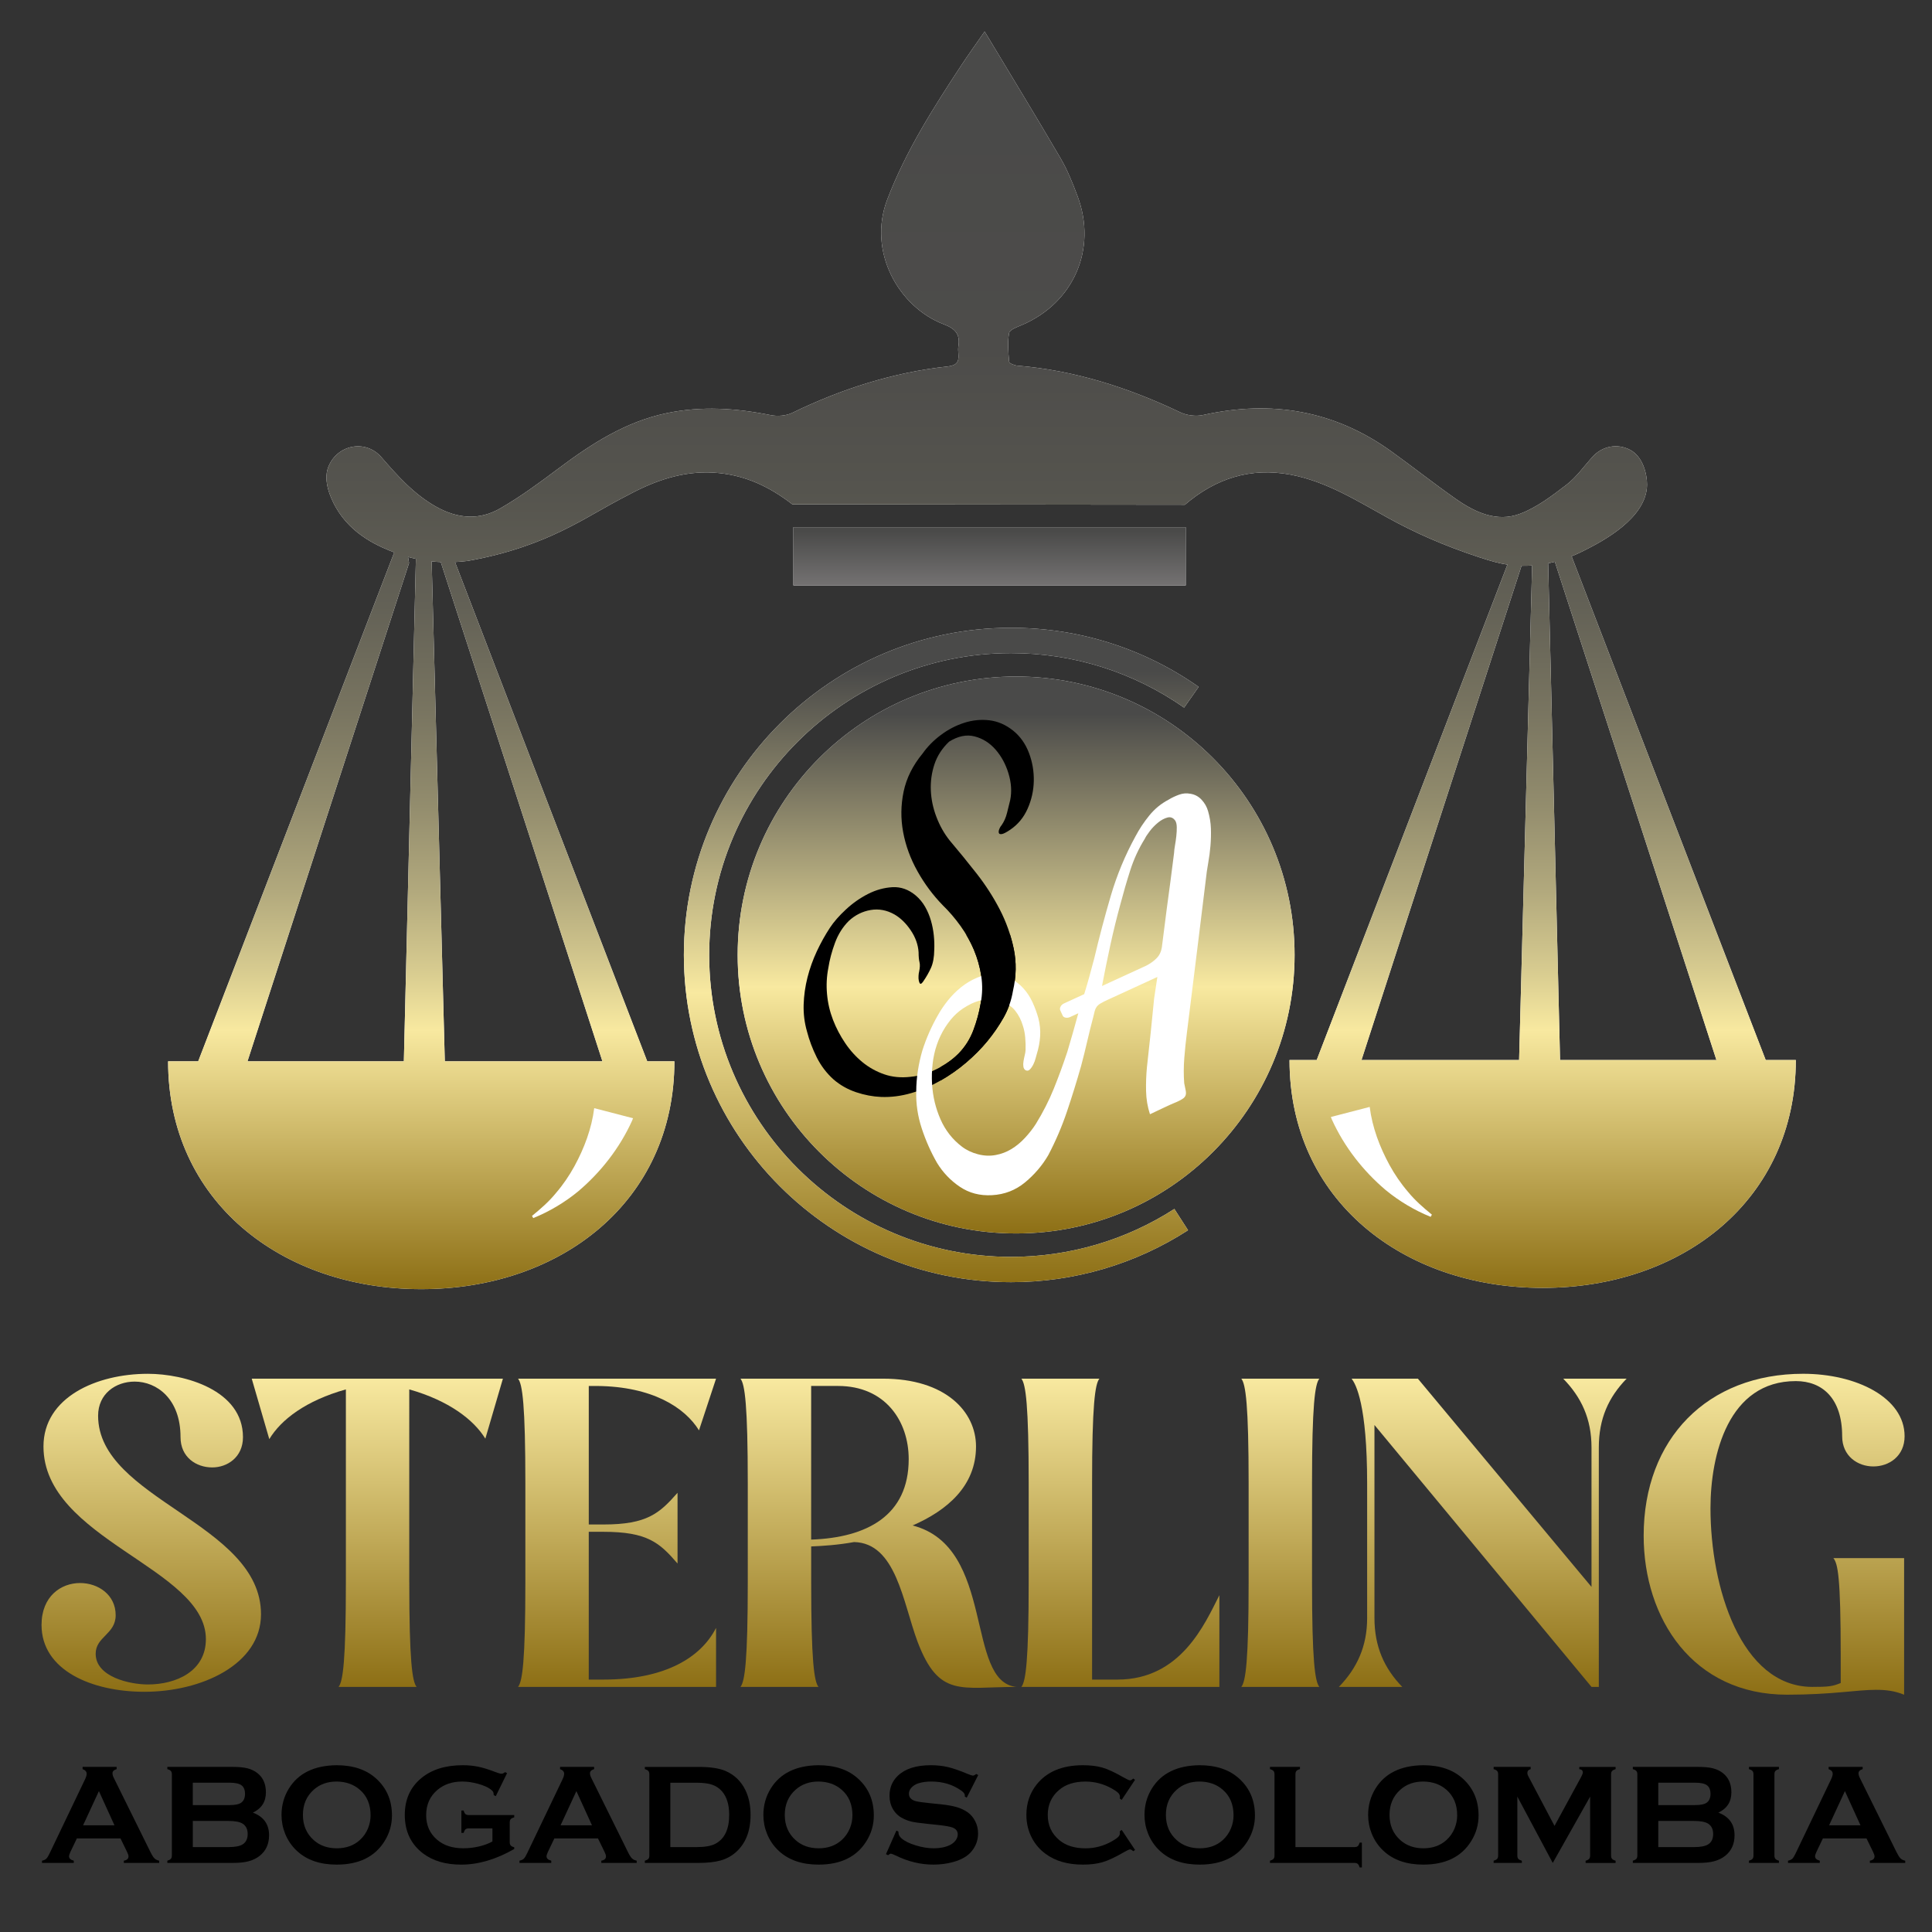<?xml version="1.0" encoding="utf-8"?>
<!-- Generator: Adobe Illustrator 26.4.1, SVG Export Plug-In . SVG Version: 6.00 Build 0)  -->
<svg version="1.1" id="Capa_1" xmlns="http://www.w3.org/2000/svg" xmlns:xlink="http://www.w3.org/1999/xlink" x="0px" y="0px"
	 viewBox="0 0 1080 1080" style="enable-background:new 0 0 1080 1080;" xml:space="preserve">
<rect x="0" y="0" width="1080" height="1080" fill="#333333" stroke="none"/>
<style type="text/css">
	.st0{fill:#FFFFFF;}
	.st1{fill:url(#SVGID_1_);}
	.st2{fill:url(#SVGID_00000110452364351307723710000010902065117185192123_);}
	.st3{fill:url(#SVGID_00000023999589248006057570000002647473101359971241_);}
	.st4{fill:url(#SVGID_00000026848331173456527180000011104858240765248408_);}
	.st5{fill:url(#SVGID_00000182503024484130300780000017574084661337558429_);}
	.st6{fill:url(#SVGID_00000072271046086320387110000003990256352464147621_);}
	.st7{fill:url(#SVGID_00000065796255018265577450000003944765022881087153_);}
	.st8{fill:url(#SVGID_00000089558459246458933750000002536899515167136662_);}
	.st9{fill:url(#SVGID_00000085224907967566957600000012314624163352612509_);}
	.st10{fill:url(#SVGID_00000158741134870294056840000012722575777876515755_);}
	.st11{fill:url(#SVGID_00000127752485327075932220000002380840754477693093_);}
	.st12{fill:url(#SVGID_00000093168199145991906940000017580135006721195195_);}
</style>
<g>
	<path d="M67.36,1027.7h-24.4l-3.61,7.55c-0.5,1.05-0.75,1.88-0.75,2.48c0,1.15,0.88,1.95,2.63,2.4v1.26H23.48v-1.26
		c1.05-0.21,1.85-0.58,2.4-1.1c0.55-0.52,1.18-1.55,1.89-3.07l19.74-41.25c0.63-1.31,0.94-2.36,0.94-3.15c0-1.21-0.76-2.07-2.28-2.6
		v-1.26H65.2v1.26c-1.55,0.45-2.32,1.22-2.32,2.32c0,0.76,0.25,1.63,0.75,2.6l20.45,41.37c0.86,1.76,1.62,2.96,2.28,3.6
		c0.65,0.64,1.53,1.07,2.63,1.28v1.26H69.23v-1.26c1.74-0.29,2.6-1.1,2.6-2.44c0-0.55-0.26-1.36-0.79-2.44L67.36,1027.7z
		 M63.99,1020.35l-8.7-19.12l-8.84,19.12H63.99z"/>
	<path d="M141.37,1013.27c6.03,2.28,9.04,6.5,9.04,12.66c0,4.9-1.76,8.74-5.27,11.52c-1.78,1.39-3.85,2.39-6.19,3.01
		s-5.25,0.92-8.71,0.92H93.55v-1.26c0.94-0.26,1.6-0.6,1.97-1.02c0.37-0.42,0.55-1.04,0.55-1.85v-45.42c0-0.81-0.18-1.43-0.55-1.85
		c-0.37-0.42-1.02-0.76-1.97-1.02v-1.26h36.33c3.49,0,6.29,0.26,8.42,0.79c2.12,0.53,3.98,1.42,5.58,2.67
		c3.17,2.49,4.76,6.08,4.76,10.77C148.64,1007.19,146.22,1010.96,141.37,1013.27z M107.78,1009.06h20.57c3.12,0,5.29-0.46,6.53-1.38
		c1.39-1.05,2.08-2.67,2.08-4.88c0-2.25-0.66-3.86-1.97-4.82c-1.31-0.96-3.53-1.44-6.65-1.44h-20.57V1009.06z M107.78,1032.54h19.9
		c3.7,0,6.36-0.51,7.98-1.53c1.86-1.18,2.79-3.11,2.79-5.78c0-2.65-0.93-4.57-2.79-5.78c-1.6-1.02-4.26-1.53-7.98-1.53h-19.9
		V1032.54z"/>
	<path d="M188.14,986.77c9.36,0,16.79,2.53,22.27,7.59c5.8,5.3,8.7,12.14,8.7,20.53c0,5.14-1.39,9.94-4.17,14.39
		c-5.43,8.7-14.34,13.05-26.72,13.05c-9.29,0-16.67-2.53-22.15-7.59c-2.94-2.7-5.17-5.94-6.69-9.71c-1.34-3.33-2.01-6.83-2.01-10.5
		c0-5.37,1.38-10.29,4.13-14.75C166.77,991.26,175.65,986.92,188.14,986.77z M188.18,995.89c-5.12,0-9.38,1.52-12.79,4.56
		c-4.04,3.59-6.06,8.29-6.06,14.1s2.02,10.51,6.06,14.1c3.41,3.04,7.7,4.56,12.87,4.56c5.17,0,9.45-1.52,12.83-4.56
		c2.02-1.81,3.57-4.02,4.65-6.64c0.94-2.33,1.42-4.74,1.42-7.23c0-6.08-2.02-10.86-6.06-14.34
		C197.65,997.46,193.35,995.94,188.18,995.89z"/>
	<path d="M275.26,1022.08h-13.25c-0.81,0-1.42,0.18-1.83,0.55c-0.41,0.37-0.74,1.02-1,1.97h-1.26v-12.5h1.26
		c0.26,0.97,0.6,1.63,1,1.99c0.41,0.35,1.01,0.53,1.83,0.53h25.45v1.26c-0.93,0.26-1.58,0.6-1.96,1.02
		c-0.37,0.42-0.56,1.04-0.56,1.85v11.01c0,0.81,0.18,1.43,0.54,1.85c0.36,0.42,1.02,0.76,1.98,1.02v0.98
		c-10.19,5.82-20.07,8.73-29.63,8.73c-8.67,0-15.75-2.06-21.22-6.17c-6.89-5.19-10.33-12.4-10.33-21.63c0-8.6,3.07-15.44,9.2-20.53
		c5.82-4.82,13.55-7.24,23.2-7.24c3.07,0,5.96,0.28,8.67,0.84c2.71,0.56,5.8,1.51,9.26,2.85c1.78,0.71,3.05,1.06,3.81,1.06
		c0.55,0,1.19-0.3,1.93-0.9l1.1,0.59l-6.31,12.86l-1.14-0.59c-0.03-0.86-0.14-1.48-0.35-1.86c-0.21-0.38-0.68-0.84-1.41-1.39
		c-1.6-1.2-3.94-2.22-7.04-3.07s-6.01-1.27-8.77-1.27c-5.61,0-10.26,1.57-13.95,4.71c-4.17,3.56-6.25,8.26-6.25,14.1
		c0,5.66,2.03,10.23,6.09,13.71c3.72,3.2,8.62,4.79,14.71,4.79c2.96,0,5.88-0.34,8.77-1.02c2.88-0.68,5.37-1.61,7.47-2.79V1022.08z"
		/>
	<path d="M334.28,1027.7h-24.4l-3.61,7.55c-0.5,1.05-0.75,1.88-0.75,2.48c0,1.15,0.88,1.95,2.63,2.4v1.26H290.4v-1.26
		c1.05-0.21,1.85-0.58,2.4-1.1c0.55-0.52,1.18-1.55,1.89-3.07l19.74-41.25c0.63-1.31,0.94-2.36,0.94-3.15c0-1.21-0.76-2.07-2.28-2.6
		v-1.26h19.03v1.26c-1.55,0.45-2.32,1.22-2.32,2.32c0,0.76,0.25,1.63,0.75,2.6l20.45,41.37c0.86,1.76,1.62,2.96,2.28,3.6
		c0.65,0.64,1.53,1.07,2.63,1.28v1.26h-19.76v-1.26c1.74-0.29,2.6-1.1,2.6-2.44c0-0.55-0.26-1.36-0.79-2.44L334.28,1027.7z
		 M330.91,1020.35l-8.7-19.12l-8.84,19.12H330.91z"/>
	<path d="M362.99,1037.26v-45.42c0-0.81-0.18-1.43-0.55-1.85c-0.37-0.42-1.02-0.76-1.97-1.02v-1.26h29.94
		c6.56,0,11.59,0.75,15.11,2.24c5.04,2.18,8.76,5.77,11.18,10.77c1.91,3.93,2.87,8.53,2.87,13.8c0,9.25-2.85,16.31-8.54,21.16
		c-2.39,2.04-5.18,3.51-8.38,4.38c-3.2,0.88-7.28,1.32-12.24,1.32h-29.94v-1.26c0.94-0.26,1.6-0.6,1.97-1.02
		C362.81,1038.69,362.99,1038.07,362.99,1037.26z M374.71,1032.54h14.72c4.7,0,8.23-0.64,10.59-1.93c5.07-2.75,7.6-8.11,7.6-16.08
		c0-5.77-1.37-10.18-4.09-13.25c-1.52-1.7-3.36-2.92-5.51-3.64c-2.15-0.72-5.01-1.08-8.58-1.08h-14.72V1032.54z"/>
	<path d="M457.5,986.77c9.36,0,16.79,2.53,22.27,7.59c5.8,5.3,8.7,12.14,8.7,20.53c0,5.14-1.39,9.94-4.17,14.39
		c-5.43,8.7-14.34,13.05-26.72,13.05c-9.29,0-16.67-2.53-22.15-7.59c-2.94-2.7-5.17-5.94-6.69-9.71c-1.34-3.33-2.01-6.83-2.01-10.5
		c0-5.37,1.38-10.29,4.13-14.75C436.14,991.26,445.02,986.92,457.5,986.77z M457.54,995.89c-5.12,0-9.38,1.52-12.79,4.56
		c-4.04,3.59-6.06,8.29-6.06,14.1s2.02,10.51,6.06,14.1c3.41,3.04,7.7,4.56,12.87,4.56c5.17,0,9.45-1.52,12.83-4.56
		c2.02-1.81,3.57-4.02,4.65-6.64c0.94-2.33,1.42-4.74,1.42-7.23c0-6.08-2.02-10.86-6.06-14.34
		C467.02,997.46,462.71,995.94,457.54,995.89z"/>
	<path d="M546.83,992.26l-6.41,12.64l-1.1-0.63c0.03-0.26,0.04-0.47,0.04-0.63c0-0.89-0.76-1.85-2.28-2.87
		c-4.67-3.25-10.15-4.88-16.44-4.88c-2.78,0-5.23,0.34-7.35,1.02c-1.55,0.52-2.8,1.31-3.76,2.36c-0.96,1.05-1.44,2.19-1.44,3.42
		c0,2.02,1.22,3.39,3.66,4.12c1.26,0.37,3.96,0.76,8.1,1.18l6.17,0.63c3.67,0.39,6.64,0.93,8.91,1.61c2.27,0.68,4.28,1.64,6.04,2.87
		c1.78,1.28,3.19,2.97,4.23,5.07c1.04,2.1,1.55,4.34,1.55,6.72c0,3.77-1.22,7.12-3.66,10.06c-2.2,2.67-5.62,4.65-10.26,5.93
		c-3.46,0.97-7.17,1.45-11.13,1.45c-7.1,0-14.12-1.7-21.04-5.11c-1.47-0.68-2.35-1.02-2.63-1.02c-0.34,0-0.88,0.29-1.61,0.87
		l-1.14-0.59l5.82-13.17l1.14,0.55c0,0.24,0,0.41,0,0.51c0,1.18,0.56,2.27,1.69,3.26c1.7,1.52,4.34,2.83,7.9,3.93
		c3.56,1.1,6.95,1.65,10.15,1.65c3.49,0,6.46-0.59,8.93-1.77c1.36-0.65,2.45-1.52,3.26-2.61s1.22-2.22,1.22-3.4
		c0-1.78-0.96-3.05-2.87-3.81c-1.34-0.52-4.04-1.01-8.1-1.45l-6.06-0.63c-4.06-0.42-6.93-0.82-8.61-1.2
		c-1.68-0.38-3.36-0.99-5.03-1.83c-2.39-1.18-4.26-2.95-5.62-5.31c-1.23-2.12-1.85-4.56-1.85-7.32c0-4.54,1.56-8.29,4.68-11.25
		c4.09-3.91,10.22-5.86,18.4-5.86c3.43,0,6.63,0.35,9.59,1.05c2.96,0.7,6.66,1.98,11.09,3.85c1.52,0.61,2.45,0.91,2.79,0.91
		c0.55,0,1.19-0.3,1.93-0.91L546.83,992.26z"/>
	<path d="M627.04,1022.94l7.47,11.19l-1.02,0.71c-0.73-0.68-1.34-1.02-1.81-1.02s-1.8,0.63-3.97,1.89c-4.51,2.6-8.3,4.36-11.38,5.26
		c-3.08,0.91-6.74,1.36-10.99,1.36c-8.47,0-15.41-2-20.84-6.02c-3.2-2.33-5.71-5.23-7.55-8.69c-2.12-3.96-3.19-8.32-3.19-13.09
		c0-6.5,1.9-12.15,5.7-16.95c5.71-7.21,14.35-10.81,25.91-10.81c4.25,0,7.89,0.45,10.93,1.34c3.04,0.89,6.84,2.65,11.4,5.27
		c2.18,1.23,3.5,1.85,3.97,1.85s1.08-0.34,1.81-1.02l1.02,0.71l-7.47,11.21l-1.06-0.71c0.05-0.42,0.08-0.77,0.08-1.06
		c0-0.76-0.33-1.47-0.98-2.13s-1.82-1.47-3.5-2.41c-4.64-2.61-9.56-3.92-14.75-3.92c-6.13,0-11.02,1.53-14.67,4.6
		c-4.3,3.59-6.45,8.28-6.45,14.06c0,5.79,2.15,10.48,6.45,14.06c3.64,3.06,8.53,4.6,14.67,4.6c5.19,0,10.11-1.31,14.75-3.93
		c1.68-0.94,2.84-1.75,3.5-2.42c0.66-0.67,0.98-1.38,0.98-2.14c0-0.29-0.03-0.63-0.08-1.02L627.04,1022.94z"/>
	<path d="M670.55,986.77c9.36,0,16.79,2.53,22.27,7.59c5.8,5.3,8.7,12.14,8.7,20.53c0,5.14-1.39,9.94-4.17,14.39
		c-5.43,8.7-14.34,13.05-26.72,13.05c-9.29,0-16.67-2.53-22.15-7.59c-2.94-2.7-5.17-5.94-6.69-9.71c-1.34-3.33-2.01-6.83-2.01-10.5
		c0-5.37,1.38-10.29,4.13-14.75C649.19,991.26,658.07,986.92,670.55,986.77z M670.59,995.89c-5.12,0-9.38,1.52-12.79,4.56
		c-4.04,3.59-6.06,8.29-6.06,14.1s2.02,10.51,6.06,14.1c3.41,3.04,7.7,4.56,12.87,4.56s9.45-1.52,12.83-4.56
		c2.02-1.81,3.57-4.02,4.64-6.64c0.94-2.33,1.42-4.74,1.42-7.23c0-6.08-2.02-10.86-6.06-14.34
		C680.07,997.46,675.76,995.94,670.59,995.89z"/>
	<path d="M724.17,1032.54h32.99c0.81,0,1.43-0.18,1.85-0.55c0.42-0.37,0.76-1.02,1.02-1.97h1.26v13.88h-1.26
		c-0.26-0.94-0.6-1.6-1.02-1.97c-0.42-0.37-1.04-0.55-1.85-0.55h-47.23v-1.26c0.94-0.26,1.6-0.6,1.97-1.02
		c0.37-0.42,0.55-1.04,0.55-1.85v-45.42c0-0.81-0.18-1.43-0.55-1.85c-0.37-0.42-1.02-0.76-1.97-1.02v-1.26h16.75v1.26
		c-0.94,0.24-1.6,0.57-1.97,1s-0.55,1.06-0.55,1.87V1032.54z"/>
	<path d="M795.56,986.77c9.36,0,16.79,2.53,22.27,7.59c5.8,5.3,8.7,12.14,8.7,20.53c0,5.14-1.39,9.94-4.17,14.39
		c-5.43,8.7-14.34,13.05-26.72,13.05c-9.29,0-16.67-2.53-22.15-7.59c-2.94-2.7-5.17-5.94-6.69-9.71c-1.34-3.33-2.01-6.83-2.01-10.5
		c0-5.37,1.38-10.29,4.13-14.75C774.2,991.26,783.08,986.92,795.56,986.77z M795.6,995.89c-5.12,0-9.38,1.52-12.79,4.56
		c-4.04,3.59-6.06,8.29-6.06,14.1s2.02,10.51,6.06,14.1c3.41,3.04,7.7,4.56,12.87,4.56s9.45-1.52,12.83-4.56
		c2.02-1.81,3.57-4.02,4.64-6.64c0.94-2.33,1.42-4.74,1.42-7.23c0-6.08-2.02-10.86-6.06-14.34
		C805.08,997.46,800.77,995.94,795.6,995.89z"/>
	<path d="M868,1041.39l-19.8-37.08v32.95c0,0.81,0.18,1.43,0.55,1.85c0.37,0.42,1.02,0.76,1.97,1.02v1.26h-15.77v-1.26
		c0.94-0.26,1.6-0.6,1.97-1.02c0.37-0.42,0.55-1.04,0.55-1.85V991.8c0-0.79-0.18-1.39-0.55-1.81c-0.37-0.42-1.02-0.76-1.97-1.02
		v-1.26h20.69v1.26c-1.23,0.32-1.85,1.04-1.85,2.16c0,0.52,0.18,1.13,0.55,1.81l14.64,27.75l14.84-27.27
		c0.66-1.21,0.98-2.08,0.98-2.63c0-1.08-0.66-1.68-1.97-1.81v-1.26h20.29v1.26c-0.94,0.26-1.6,0.6-1.97,1.02
		c-0.37,0.42-0.55,1.02-0.55,1.81v45.46c0,0.81,0.18,1.43,0.55,1.85c0.37,0.42,1.02,0.76,1.97,1.02v1.26h-16.75v-1.26
		c0.92-0.24,1.57-0.57,1.95-1c0.38-0.43,0.57-1.06,0.57-1.87v-32.95L868,1041.39z"/>
	<path d="M960.58,1013.27c6.03,2.28,9.04,6.5,9.04,12.66c0,4.9-1.76,8.74-5.27,11.52c-1.78,1.39-3.85,2.39-6.19,3.01
		c-2.35,0.62-5.25,0.92-8.71,0.92h-36.69v-1.26c0.94-0.26,1.6-0.6,1.97-1.02c0.37-0.42,0.55-1.04,0.55-1.85v-45.42
		c0-0.81-0.18-1.43-0.55-1.85c-0.37-0.42-1.02-0.76-1.97-1.02v-1.26h36.33c3.49,0,6.29,0.26,8.42,0.79
		c2.12,0.53,3.98,1.42,5.58,2.67c3.17,2.49,4.76,6.08,4.76,10.77C967.86,1007.19,965.43,1010.96,960.58,1013.27z M927,1009.06h20.57
		c3.12,0,5.29-0.46,6.53-1.38c1.39-1.05,2.08-2.67,2.08-4.88c0-2.25-0.66-3.86-1.97-4.82c-1.31-0.96-3.53-1.44-6.65-1.44H927
		V1009.06z M927,1032.54h19.9c3.7,0,6.36-0.51,7.98-1.53c1.86-1.18,2.79-3.11,2.79-5.78c0-2.65-0.93-4.57-2.79-5.78
		c-1.6-1.02-4.26-1.53-7.98-1.53H927V1032.54z"/>
	<path d="M980.2,1037.26V991.8c0-0.79-0.18-1.39-0.55-1.81c-0.37-0.42-1.02-0.76-1.97-1.02v-1.26h16.75v1.26
		c-0.94,0.24-1.6,0.57-1.97,1s-0.55,1.04-0.55,1.83v45.46c0,0.81,0.19,1.44,0.57,1.87s1.03,0.77,1.95,1v1.26h-16.75v-1.26
		c0.94-0.26,1.6-0.6,1.97-1.02C980.02,1038.69,980.2,1038.07,980.2,1037.26z"/>
	<path d="M1043.39,1027.7H1019l-3.61,7.55c-0.5,1.05-0.75,1.88-0.75,2.48c0,1.15,0.88,1.95,2.63,2.4v1.26h-17.75v-1.26
		c1.05-0.21,1.85-0.58,2.4-1.1s1.18-1.55,1.89-3.07l19.74-41.25c0.63-1.31,0.94-2.36,0.94-3.15c0-1.21-0.76-2.07-2.28-2.6v-1.26
		h19.03v1.26c-1.55,0.45-2.32,1.22-2.32,2.32c0,0.76,0.25,1.63,0.75,2.6l20.45,41.37c0.87,1.76,1.62,2.96,2.28,3.6
		s1.53,1.07,2.63,1.28v1.26h-19.76v-1.26c1.74-0.29,2.6-1.1,2.6-2.44c0-0.55-0.26-1.36-0.79-2.44L1043.39,1027.7z M1040.02,1020.35
		l-8.7-19.12l-8.84,19.12H1040.02z"/>
</g>
<g>
	<path class="st0" d="M987.04,592.57L878.53,310.96c3.47-1.4,6.22-2.79,8.11-3.76c8.74-4.49,34.01-17.49,34.06-36.29
		c0.02-5.82-2.25-15.72-9.58-19.49c-7.18-3.7-15.55-2.03-21.04,4.09c-4.72,5.26-8.9,11.26-14.43,15.49
		c-8.12,6.22-16.64,12.74-26.06,16.25c-12.89,4.8-25.05-0.84-35.75-8.34c-12.15-8.52-23.82-17.73-35.86-26.42
		c-31.96-23.06-67.22-29.01-105.43-20.5c-3.97,0.88-9.03,0.28-12.71-1.47c-28.95-13.8-59-23.44-91.12-26.12
		c-1.65-0.14-4.52-1.27-4.6-2.13c-0.48-5.37-0.98-10.91-0.02-16.13c0.35-1.9,4.57-3.37,7.25-4.51
		c28.85-12.36,41.99-42.41,31.06-71.82c-2.7-7.26-5.61-14.58-9.5-21.25c-13.61-23.3-27.7-46.33-42.49-70.94
		c-5.24,7.58-9.2,13.05-12.91,18.69c-15.8,24.02-31.23,48.2-41.55,75.3c-11.12,29.2,6.52,60.19,31.7,69.7
		c6.38,2.41,9.16,5.6,8.09,12.22c-0.22,1.38-0.14,2.84-0.01,4.24c0.45,4.52-0.91,6.53-6.06,7.09
		c-30.49,3.34-59.27,12.55-86.83,25.94c-3.45,1.68-8.24,2.02-12.07,1.25c-19.37-3.89-38.65-5.17-58.16-1.08
		c-23.02,4.83-42.06,17.13-60.47,30.95c-10.52,7.9-21.2,15.76-32.58,22.31c-11.58,6.67-23.69,5.79-35.64-0.89
		c-12.47-6.97-21.62-17.25-30.76-27.78c-8.86-10.21-24.88-7.02-29.7,5.66c-2.96,7.79,1.48,17.39,4.07,22.05
		c9.03,16.25,25.41,22.64,32.85,25.52L110.8,593.28H93.97c0,78.15,63.35,127.36,141.51,127.36s141.51-49.2,141.51-127.36H361.8
		l-107.45-279.1c2.63-0.13,5.01-0.36,7.09-0.62c23.45-4.1,40.85-11.06,52.52-16.75c15.76-7.68,19.04-10.74,39.81-21.47
		c15.08-7.79,30.95-12.68,48.23-10.88c14.8,1.54,27.8,7.31,40.92,17.46l219.41,0.25c17.35-14.87,36.94-20.99,59.06-16.84
		c20.06,3.77,37.12,14.58,54.64,24.24c14.32,7.9,30.52,15.26,51.01,21.99c6.44,2.12,11.06,3.38,15.62,4.07L736.04,592.57h-15.19
		c0,78.15,63.35,127.36,141.51,127.36s141.51-49.2,141.51-127.36H987.04z M225.76,593.28h-87.42l90.32-278.52l-0.55-3.43
		c1.48,0.41,2.94,0.78,4.38,1.09L225.76,593.28z M336.76,593.28h-88.11l-7.35-279.45c1.75,0.18,3.46,0.31,5.1,0.38L336.76,593.28z
		 M761.08,592.57l89.47-276.3c2.04,0.04,4.01-0.02,5.92-0.15l-7.28,276.45H761.08z M872.08,592.57l-6.65-277.66
		c1.29-0.26,2.55-0.55,3.75-0.86v0l90.32,278.52H872.08z"/>
	<circle class="st0" cx="568.02" cy="533.85" r="155.66"/>
	<g>
		<path class="st0" d="M565.19,716.74c-100.85,0-182.9-82.05-182.9-182.9s82.05-182.9,182.9-182.9c37.78,0,74.04,11.42,104.86,33.03
			l-8.12,11.59c-28.43-19.93-61.89-30.46-96.74-30.46c-93.05,0-168.75,75.7-168.75,168.75s75.7,168.75,168.75,168.75
			c32.51,0,64.08-9.26,91.28-26.79l7.66,11.9C634.65,706.7,600.43,716.74,565.19,716.74z"/>
	</g>
	<rect x="443.5" y="294.7" class="st0" width="219.34" height="32.55"/>
	<path class="st0" d="M765.67,618.77c1.43,11.38,5.56,22.39,11.08,32.49c2.83,5.17,6.39,10.41,10.27,14.9
		c3.87,4.78,8.53,8.85,13.42,12.83l-0.69,1.23c-8.89-3.58-17.63-8.77-25.12-14.95c-12.64-10.69-23.19-24.21-30.07-39.37
		c-0.19-0.44-0.37-0.85-0.6-1.5L765.67,618.77L765.67,618.77z"/>
	<path class="st0" d="M332.17,619.47c-1.43,11.38-5.56,22.39-11.08,32.49c-2.83,5.17-6.39,10.41-10.27,14.9
		c-3.87,4.78-8.53,8.85-13.42,12.83l0.69,1.23c8.89-3.58,17.63-8.77,25.12-14.95c12.64-10.69,23.19-24.21,30.07-39.37
		c0.19-0.44,0.37-0.85,0.6-1.5L332.17,619.47L332.17,619.47z"/>
</g>
<g>
	<linearGradient id="SVGID_1_" gradientUnits="userSpaceOnUse" x1="84.565" y1="945.715" x2="84.565" y2="767.952">
		<stop  offset="0" style="stop-color:#8D6F15"/>
		<stop  offset="1" style="stop-color:#F8E9A0"/>
	</linearGradient>
	<path class="st1" d="M80.75,945.72c-29.45,0-57.53-12-57.53-37.35c0-16.09,10.91-23.45,21.54-23.45c10.09,0,19.9,6.54,19.9,17.99
		c0,10.63-11.18,12-11.18,21.54c0,13.09,19.36,17.18,29.17,17.18c15.81,0,32.44-7.36,32.44-25.36c0-39.81-90.79-55.62-90.79-107.69
		c0-27.54,29.72-40.62,58.35-40.62c20.45,0,53.17,9,53.17,35.44c0,11.18-8.72,16.9-17.18,16.9c-9,0-17.72-5.73-17.72-16.9
		c0-21.54-13.36-31.08-25.63-31.08c-10.63,0-20.45,6.82-20.45,19.08c0,46.89,91.06,59.98,91.06,110.97
		C145.91,930.45,112.65,945.72,80.75,945.72z"/>
	
		<linearGradient id="SVGID_00000165914616538167111220000018266281115894560958_" gradientUnits="userSpaceOnUse" x1="210.934" y1="942.989" x2="210.934" y2="770.677">
		<stop  offset="0" style="stop-color:#8D6F15"/>
		<stop  offset="1" style="stop-color:#F8E9A0"/>
	</linearGradient>
	<path style="fill:url(#SVGID_00000165914616538167111220000018266281115894560958_);" d="M228.79,884.37
		c0,43.9,1.64,55.62,4.09,58.62h-43.62c2.45-3,4.09-14.72,4.09-58.62V776.68c-22.36,6.27-36.26,16.9-42.81,27.81l-9.82-33.81h140.41
		l-9.82,33.54c-6.54-10.63-20.45-21.27-42.53-27.54V884.37z"/>
	
		<linearGradient id="SVGID_00000007403335225124111970000001578701790387160490_" gradientUnits="userSpaceOnUse" x1="344.935" y1="942.989" x2="344.935" y2="770.677">
		<stop  offset="0" style="stop-color:#8D6F15"/>
		<stop  offset="1" style="stop-color:#F8E9A0"/>
	</linearGradient>
	<path style="fill:url(#SVGID_00000007403335225124111970000001578701790387160490_);" d="M378.74,874.01
		c-10.09-11.72-16.9-17.72-41.44-17.72h-8.18v82.61h8.18c35.17,0,54.8-12.81,62.98-28.9v32.99H289.59c2.45-3,4.09-14.72,4.09-58.62
		V829.3c0-43.9-1.64-55.62-4.09-58.62h110.69l-9.54,28.9c-7.91-12.81-26.17-24.54-56.98-24.81h-4.63v77.43h8.18
		c24.54,0,31.35-6.27,41.44-17.72V874.01z"/>
	
		<linearGradient id="SVGID_00000091726815411834755530000007272060317411089822_" gradientUnits="userSpaceOnUse" x1="491.068" y1="943.494" x2="491.068" y2="770.677">
		<stop  offset="0" style="stop-color:#8D6F15"/>
		<stop  offset="1" style="stop-color:#F8E9A0"/>
	</linearGradient>
	<path style="fill:url(#SVGID_00000091726815411834755530000007272060317411089822_);" d="M493.52,770.68
		c35.17,0,52.08,18.54,52.08,37.9c0,22.08-16.09,35.72-35.44,44.17c46.62,12,29.17,87.52,58.07,90.25
		c-31.08,0-43.35,6.27-55.35-25.36c-8.18-22.08-12-55.07-35.44-55.62c-9,1.64-17.45,2.18-23.99,2.45v19.9
		c0,43.9,1.64,55.62,4.09,58.62h-43.62c2.45-3,4.09-14.72,4.09-58.62V829.3c0-43.9-1.64-55.62-4.09-58.62H493.52z M453.44,774.77
		v85.88c31.08-1.09,54.53-13.36,54.53-44.99c0-21.27-13.09-40.9-39.53-40.9H453.44z"/>
	
		<linearGradient id="SVGID_00000040535106958295740540000005761360119242835355_" gradientUnits="userSpaceOnUse" x1="626.293" y1="942.989" x2="626.293" y2="770.677">
		<stop  offset="0" style="stop-color:#8D6F15"/>
		<stop  offset="1" style="stop-color:#F8E9A0"/>
	</linearGradient>
	<path style="fill:url(#SVGID_00000040535106958295740540000005761360119242835355_);" d="M681.64,942.99H570.95
		c2.45-3,4.09-14.72,4.09-58.62V829.3c0-43.9-1.64-55.62-4.09-58.62h43.62c-2.45,3-4.09,14.72-4.09,58.62v109.6h14.18
		c35.44,0,48.8-31.08,56.98-47.17V942.99z"/>
	
		<linearGradient id="SVGID_00000052800515705513691050000002060376577902695598_" gradientUnits="userSpaceOnUse" x1="715.715" y1="942.989" x2="715.715" y2="770.677">
		<stop  offset="0" style="stop-color:#8D6F15"/>
		<stop  offset="1" style="stop-color:#F8E9A0"/>
	</linearGradient>
	<path style="fill:url(#SVGID_00000052800515705513691050000002060376577902695598_);" d="M697.99,829.3
		c0-43.9-1.64-55.62-4.09-58.62h43.62c-2.45,3-4.09,14.72-4.09,58.62v55.07c0,43.9,1.64,55.62,4.09,58.62H693.9
		c2.45-3,4.09-14.72,4.09-58.62V829.3z"/>
	
		<linearGradient id="SVGID_00000181049569889294917640000007459504655174081964_" gradientUnits="userSpaceOnUse" x1="828.857" y1="942.989" x2="828.857" y2="770.677">
		<stop  offset="0" style="stop-color:#8D6F15"/>
		<stop  offset="1" style="stop-color:#F8E9A0"/>
	</linearGradient>
	<path style="fill:url(#SVGID_00000181049569889294917640000007459504655174081964_);" d="M893.75,942.99h-4.09L768.33,796.58
		v107.97c0,15.81,5.45,28.08,15.54,38.44h-35.44c10.09-10.36,15.81-22.63,15.81-38.44V829.3c0-43.9-6.27-55.62-8.72-58.62h37.08
		l97.06,116.42v-77.98c0-16.09-5.73-28.08-15.81-38.44h35.44c-10.09,10.36-15.54,22.36-15.54,38.44V942.99z"/>
	
		<linearGradient id="SVGID_00000139979966444577483290000006884198416813296819_" gradientUnits="userSpaceOnUse" x1="991.754" y1="947.351" x2="991.754" y2="767.952">
		<stop  offset="0" style="stop-color:#8D6F15"/>
		<stop  offset="1" style="stop-color:#F8E9A0"/>
	</linearGradient>
	<path style="fill:url(#SVGID_00000139979966444577483290000006884198416813296819_);" d="M1012.88,942.99
		c9.27,0,11.45-0.27,16.09-2.18v-15.54c0-43.9-1.64-51.26-4.09-54.26h39.53v76.34c-5.45-2.18-10.09-2.73-15.81-2.73
		c-10.91,0-24.27,2.73-49.62,2.73c-52.62,0-80.16-42.53-80.16-88.88c0-54.26,35.72-90.52,89.15-90.52
		c29.72,0,56.71,13.36,56.71,34.9c0,11.18-8.72,16.9-17.45,16.9s-17.45-5.73-17.45-16.9c0-21.27-11.18-30.81-25.9-30.81
		c-37.62,0-47.71,40.9-47.71,71.16C956.17,887.1,973.08,942.72,1012.88,942.99z"/>
</g>
<linearGradient id="SVGID_00000147202226394849321570000003443082598805327269_" gradientUnits="userSpaceOnUse" x1="548.92" y1="720.636" x2="548.92" y2="17.636">
	<stop  offset="0" style="stop-color:#8D6F15"/>
	<stop  offset="0.206" style="stop-color:#F8E9A0"/>
	<stop  offset="0.252" style="stop-color:#D8CC90"/>
	<stop  offset="0.316" style="stop-color:#B2A97D"/>
	<stop  offset="0.386" style="stop-color:#928C6D"/>
	<stop  offset="0.461" style="stop-color:#787460"/>
	<stop  offset="0.543" style="stop-color:#636156"/>
	<stop  offset="0.636" style="stop-color:#55544E"/>
	<stop  offset="0.748" style="stop-color:#4D4C4A"/>
	<stop  offset="0.933" style="stop-color:#4A4A49"/>
</linearGradient>
<path style="fill:url(#SVGID_00000147202226394849321570000003443082598805327269_);" d="M987.04,592.57L878.53,310.96
	c3.47-1.4,6.22-2.79,8.11-3.76c8.74-4.49,34.01-17.49,34.06-36.29c0.02-5.82-2.25-15.72-9.58-19.49c-7.18-3.7-15.55-2.03-21.04,4.09
	c-4.72,5.26-8.9,11.26-14.43,15.49c-8.12,6.22-16.64,12.74-26.06,16.25c-12.89,4.8-25.05-0.84-35.75-8.34
	c-12.15-8.52-23.82-17.73-35.86-26.42c-31.96-23.06-67.22-29.01-105.43-20.5c-3.97,0.88-9.03,0.28-12.71-1.47
	c-28.95-13.8-59-23.44-91.12-26.12c-1.65-0.14-4.52-1.27-4.6-2.13c-0.48-5.37-0.98-10.91-0.02-16.13c0.35-1.9,4.57-3.37,7.25-4.51
	c28.85-12.36,41.99-42.41,31.06-71.82c-2.7-7.26-5.61-14.58-9.5-21.25c-13.61-23.3-27.7-46.33-42.49-70.94
	c-5.24,7.58-9.2,13.05-12.91,18.69c-15.8,24.02-31.23,48.2-41.55,75.3c-11.12,29.2,6.52,60.19,31.7,69.7
	c6.38,2.41,9.16,5.6,8.09,12.22c-0.22,1.38-0.14,2.84-0.01,4.24c0.45,4.52-0.91,6.53-6.06,7.09c-30.49,3.34-59.27,12.55-86.83,25.94
	c-3.45,1.68-8.24,2.02-12.07,1.25c-19.37-3.89-38.65-5.17-58.16-1.08c-23.02,4.83-42.06,17.13-60.47,30.95
	c-10.52,7.9-21.2,15.76-32.58,22.31c-11.58,6.67-23.69,5.79-35.64-0.89c-12.47-6.97-21.62-17.25-30.76-27.78
	c-8.86-10.21-24.88-7.02-29.7,5.66c-2.96,7.79,1.48,17.39,4.07,22.05c9.03,16.25,25.41,22.64,32.85,25.52L110.8,593.28H93.97
	c0,78.15,63.35,127.36,141.51,127.36s141.51-49.2,141.51-127.36H361.8l-107.45-279.1c2.63-0.13,5.01-0.36,7.09-0.62
	c23.45-4.1,40.85-11.06,52.52-16.75c15.76-7.68,19.04-10.74,39.81-21.47c15.08-7.79,30.95-12.68,48.23-10.88
	c14.8,1.54,27.8,7.31,40.92,17.46l219.41,0.25c17.35-14.87,36.94-20.99,59.06-16.84c20.06,3.77,37.12,14.58,54.64,24.24
	c14.32,7.9,30.52,15.26,51.01,21.99c6.44,2.12,11.06,3.38,15.62,4.07L736.04,592.57h-15.19c0,78.15,63.35,127.36,141.51,127.36
	s141.51-49.2,141.51-127.36H987.04z M225.76,593.28h-87.42l90.32-278.52l-0.55-3.43c1.48,0.41,2.94,0.78,4.38,1.09L225.76,593.28z
	 M336.76,593.28h-88.11l-7.35-279.45c1.75,0.18,3.46,0.31,5.1,0.38L336.76,593.28z M761.08,592.57l89.47-276.3
	c2.04,0.04,4.01-0.02,5.92-0.15l-7.28,276.45H761.08z M872.08,592.57l-6.65-277.66c1.29-0.26,2.55-0.55,3.75-0.86v0l90.32,278.52
	H872.08z"/>
<linearGradient id="SVGID_00000145033232123821372740000012707685465424112020_" gradientUnits="userSpaceOnUse" x1="568.024" y1="689.504" x2="568.024" y2="378.188">
	<stop  offset="0" style="stop-color:#8D6F15"/>
	<stop  offset="0.443" style="stop-color:#F8E9A0"/>
	<stop  offset="0.933" style="stop-color:#4A4A49"/>
</linearGradient>
<circle style="fill:url(#SVGID_00000145033232123821372740000012707685465424112020_);" cx="568.02" cy="533.85" r="155.66"/>
<g>
	
		<linearGradient id="SVGID_00000058563438490015904470000013944431620972355716_" gradientUnits="userSpaceOnUse" x1="526.176" y1="716.745" x2="526.176" y2="350.948">
		<stop  offset="0" style="stop-color:#8D6F15"/>
		<stop  offset="0.443" style="stop-color:#F8E9A0"/>
		<stop  offset="0.933" style="stop-color:#4A4A49"/>
	</linearGradient>
	<path style="fill:url(#SVGID_00000058563438490015904470000013944431620972355716_);" d="M565.19,716.74
		c-100.85,0-182.9-82.05-182.9-182.9s82.05-182.9,182.9-182.9c37.78,0,74.04,11.42,104.86,33.03l-8.12,11.59
		c-28.43-19.93-61.89-30.46-96.74-30.46c-93.05,0-168.75,75.7-168.75,168.75s75.7,168.75,168.75,168.75
		c32.51,0,64.08-9.26,91.28-26.79l7.66,11.9C634.65,706.7,600.43,716.74,565.19,716.74z"/>
</g>
<linearGradient id="SVGID_00000046327232803639668850000007775091038216409276_" gradientUnits="userSpaceOnUse" x1="553.166" y1="327.246" x2="553.166" y2="294.699">
	<stop  offset="9.696577e-07" style="stop-color:#747272"/>
	<stop  offset="0.933" style="stop-color:#4A4A49"/>
</linearGradient>
<rect x="443.5" y="294.7" style="fill:url(#SVGID_00000046327232803639668850000007775091038216409276_);" width="219.34" height="32.55"/>
<g>
	<path class="st0" d="M765.67,618.77c1.43,11.38,5.56,22.39,11.08,32.49c2.83,5.17,6.39,10.41,10.27,14.9
		c3.87,4.78,8.53,8.85,13.42,12.83l-0.69,1.23c-8.89-3.58-17.63-8.77-25.12-14.95c-12.64-10.69-23.19-24.21-30.07-39.37
		c-0.19-0.44-0.37-0.85-0.6-1.5L765.67,618.77L765.67,618.77z"/>
	<path class="st0" d="M332.17,619.47c-1.43,11.38-5.56,22.39-11.08,32.49c-2.83,5.17-6.39,10.41-10.27,14.9
		c-3.87,4.78-8.53,8.85-13.42,12.83l0.69,1.23c8.89-3.58,17.63-8.77,25.12-14.95c12.64-10.69,23.19-24.21,30.07-39.37
		c0.19-0.44,0.37-0.85,0.6-1.5L332.17,619.47L332.17,619.47z"/>
</g>
<g>
	<path d="M530.86,469.81c4.93,5.8,9.92,11.93,14.98,18.38c5.06,6.45,9.39,13.17,13.01,20.16c3.62,6.99,6.22,14.3,7.82,21.93
		c1.59,7.64,1.46,15.52-0.4,23.64c-0.9,5.36-2.65,10.34-5.26,14.93c-2.6,4.6-5.62,8.98-9.05,13.15c-3.43,4.17-7.38,8.16-11.85,11.97
		c-4.47,3.81-9.3,7.2-14.5,10.17c-5.2,2.96-10.61,5.27-16.23,6.91c-5.62,1.64-11.23,2.36-16.83,2.15c-4.67-0.2-9.35-1.08-14.03-2.66
		c-4.68-1.58-8.85-3.93-12.5-7.07c-3.92-3.51-7.08-7.65-9.46-12.42c-2.38-4.77-4.21-9.64-5.49-14.61
		c-1.37-4.78-1.98-9.74-1.83-14.86c0.16-5.12,0.88-10.19,2.15-15.21c1.28-5.02,3.02-9.87,5.21-14.57c2.2-4.7,4.64-9.09,7.33-13.18
		c2.17-3.3,5.15-6.72,8.95-10.23c3.79-3.52,7.9-6.4,12.33-8.66c4.43-2.26,8.98-3.52,13.66-3.79c4.68-0.26,9.01,1.27,13,4.61
		c2.1,1.79,3.85,3.88,5.23,6.28c1.38,2.4,2.47,4.97,3.27,7.71c0.8,2.74,1.34,5.53,1.63,8.35c0.29,2.83,0.37,5.49,0.25,7.99
		c-0.05,4.17-0.66,7.55-1.83,10.15c-1.17,2.6-2.65,5.19-4.44,7.76c-0.75,1.01-1.29,1.37-1.61,1.09c-0.32-0.28-0.57-0.82-0.74-1.61
		c-0.18-0.79-0.23-1.69-0.17-2.71c0.06-1.02,0.16-1.78,0.31-2.29c0.49-2.31,0.57-4.1,0.24-5.38c-0.33-1.28-0.51-3.14-0.52-5.6
		c-0.27-4.21-1.72-8.28-4.36-12.21c-2.64-3.92-5.65-6.87-9.05-8.86c-4.32-2.46-8.78-3.3-13.37-2.53c-4.59,0.78-8.67,2.81-12.23,6.1
		c-3.38,3.38-5.95,7.47-7.72,12.26c-1.77,4.79-3.01,9.46-3.71,13.98c-0.94,4.76-1.19,9.64-0.74,14.64
		c0.44,5.01,1.57,9.84,3.36,14.48c1.75,4.51,4.01,8.83,6.78,12.93c2.77,4.11,5.98,7.65,9.62,10.64c3.64,2.99,7.71,5.26,12.21,6.82
		c4.49,1.56,9.41,2.03,14.74,1.4c4.77-0.45,9.58-1.87,14.43-4.26c4.84-2.39,8.95-5.28,12.33-8.67c3.7-3.79,6.49-8.18,8.36-13.16
		c1.87-4.98,3.22-9.98,4.08-15.02c0.99-5.08,1.1-10.15,0.33-15.2c-0.77-5.05-2.13-9.92-4.09-14.6c-1.96-4.68-4.46-9.14-7.51-13.39
		c-3.05-4.25-6.36-8.11-9.92-11.58c-5.48-5.62-10.2-11.95-14.14-18.99c-3.94-7.04-6.62-14.33-8.02-21.87
		c-1.41-7.54-1.33-15.09,0.25-22.67c1.58-7.57,5.13-14.7,10.68-21.39c2.64-3.76,6-7.18,10.09-10.25c4.09-3.07,8.47-5.36,13.14-6.85
		c4.67-1.49,9.36-1.95,14.08-1.39c4.71,0.57,9.13,2.5,13.26,5.79c3.94,3.2,6.87,7.33,8.8,12.4c1.93,5.07,2.83,10.31,2.72,15.73
		c-0.11,5.42-1.27,10.58-3.46,15.51c-2.19,4.93-5.44,8.85-9.73,11.75c-2.15,1.46-3.7,2.26-4.65,2.41c-0.95,0.15-1.52-0.05-1.69-0.61
		c-0.18-0.55-0.1-1.27,0.23-2.15c0.33-0.87,0.78-1.63,1.35-2.27c1.37-1.97,2.37-4.25,3-6.84c0.63-2.58,1.22-4.96,1.76-7.13
		c0.94-4.75,0.62-9.72-0.96-14.91c-1.58-5.18-4-9.63-7.26-13.35c-3.26-3.72-7.15-6.16-11.68-7.33c-4.52-1.17-9.28-0.18-14.27,2.95
		c-3.89,3.7-6.61,7.92-8.18,12.64c-1.56,4.73-2.24,9.59-2.02,14.59c0.22,5,1.25,9.94,3.11,14.79
		C525.28,461.49,527.76,465.89,530.86,469.81z"/>
</g>
<g>
	<path class="st0" d="M619.5,558.75c-1.8,0.83-3.2,1.54-4.22,2.14c-1.02,0.6-1.77,1.25-2.26,1.96c-0.49,0.7-0.85,1.48-1.07,2.33
		c-0.22,0.85-0.49,1.96-0.81,3.33c-1.2,4.49-2.33,9.06-3.4,13.69c-1.07,4.64-2.2,9.2-3.4,13.69c-2.44,8.6-5.07,17.08-7.89,25.44
		c-2.82,8.37-6.3,16.49-10.43,24.36c-3.34,5.75-7.67,10.83-12.98,15.24c-5.32,4.41-11.49,6.8-18.52,7.18
		c-6.76,0.38-12.75-1.18-17.96-4.7c-5.22-3.52-9.48-7.99-12.78-13.4c-3.45-6.03-6.29-12.44-8.52-19.23
		c-2.23-6.79-3.26-13.69-3.08-20.71c0.02-3.81,0.32-7.66,0.92-11.54c0.6-3.87,1.43-7.62,2.49-11.23c1.11-3.5,2.4-6.91,3.87-10.24
		c1.46-3.32,3.11-6.56,4.92-9.7c1.41-2.55,3.21-5.21,5.41-7.99c2.19-2.77,4.68-5.27,7.46-7.5c2.78-2.23,5.77-4.01,8.97-5.34
		c3.19-1.33,6.45-1.94,9.76-1.83c3.31,0.11,6.31,0.87,9,2.29s5.06,3.25,7.11,5.5c2.05,2.25,3.75,4.84,5.09,7.76
		c1.34,2.92,2.43,5.89,3.27,8.9c0.88,3.4,1.21,6.78,0.99,10.15c-0.22,3.37-0.86,6.71-1.91,10.05c-0.12,0.33-0.33,1.07-0.61,2.22
		c-0.29,1.15-0.71,2.3-1.28,3.44c-0.56,1.14-1.22,2.09-1.96,2.84c-0.75,0.75-1.58,0.86-2.5,0.33c-0.59-0.41-0.96-1.05-1.1-1.94
		c-0.14-0.89-0.12-1.88,0.06-2.98c0.17-1.1,0.41-2.22,0.69-3.38c0.29-1.15,0.44-2.14,0.47-2.97c0.07-2.21,0.01-4.49-0.19-6.85
		c-0.2-2.36-0.62-4.54-1.28-6.55c-0.94-3.24-2.38-6.08-4.32-8.52c-1.94-2.44-4.63-4.16-8.08-5.16c-3.23-0.82-6.04-1.17-8.42-1.03
		c-2.38,0.14-5.03,0.88-7.95,2.22c-3.43,1.71-6.24,3.58-8.44,5.61c-2.2,2.03-4.29,4.59-6.27,7.67c-3.85,6.12-6.19,12.94-7.02,20.45
		c-0.83,7.52-0.42,14.71,1.23,21.56c0.78,3.18,1.83,6.29,3.17,9.35c1.33,3.06,3,5.86,4.99,8.42c1.99,2.55,4.29,4.83,6.9,6.82
		c2.61,2,5.62,3.43,9.02,4.32c3.4,0.89,6.7,1.04,9.89,0.45c3.2-0.58,6.15-1.7,8.86-3.35c2.71-1.65,5.22-3.72,7.54-6.22
		c2.32-2.49,4.36-5.09,6.1-7.8c3.97-6.44,7.3-12.97,9.98-19.57c2.68-6.6,5.22-13.51,7.61-20.72c1.06-3.61,2.1-7.18,3.13-10.72
		c1.03-3.53,2.02-7.08,2.97-10.64l0.09-0.25l-4.55,2.09c-0.9,0.41-1.76,0.54-2.58,0.37c-0.82-0.16-1.36-0.53-1.62-1.09l-1.39-3.03
		c-0.26-0.56-0.2-1.24,0.19-2.03c0.38-0.79,1.03-1.39,1.93-1.8l11.28-5.18c0.99-3.17,1.96-6.47,2.9-9.89
		c0.94-3.42,1.86-6.83,2.75-10.23c2.77-11.74,5.85-23.38,9.24-34.93c3.4-11.55,7.98-22.59,13.75-33.12
		c2.18-4.13,4.77-8.03,7.77-11.72c3-3.69,6.58-6.62,10.74-8.81c1.8-1.1,3.76-2.03,5.85-2.79c2.1-0.76,4.19-0.94,6.28-0.54
		c2.48,0.36,4.58,1.47,6.32,3.32c1.73,1.85,2.95,3.98,3.64,6.38c0.94,3.24,1.47,6.46,1.59,9.67c0.11,3.21,0.03,6.44-0.24,9.69
		c-0.27,3.26-0.7,6.47-1.27,9.66c-0.58,3.19-1.03,6.35-1.35,9.49l-4.09,33.28l-6.46,52.1c-0.6,4.62-1.08,9.34-1.46,14.13
		c-0.38,4.8-0.4,9.5-0.05,14.09c0.33,1.62,0.61,2.95,0.82,4.01c0.21,1.06,0.21,1.94,0,2.65c-0.22,0.71-0.68,1.33-1.39,1.86
		c-0.71,0.53-1.79,1.13-3.25,1.8c-2.63,1.08-5.2,2.22-7.7,3.43c-2.5,1.22-5.04,2.42-7.62,3.6c-1.36-4.13-2.08-8.46-2.18-12.96
		c-0.1-4.51,0.06-8.97,0.49-13.38c0.71-6.44,1.41-12.84,2.09-19.21c0.68-6.36,1.32-12.74,1.92-19.13l1.81-12.04L619.5,558.75z
		 M640.77,539.81c2.31-1.19,4.24-2.59,5.82-4.2c1.57-1.6,2.54-3.65,2.9-6.12l2.7-21.22c0.73-5.23,1.42-10.44,2.1-15.64
		c0.67-5.2,1.34-10.47,2.02-15.81c0.04-1.1,0.21-2.51,0.51-4.21c0.3-1.7,0.56-3.45,0.75-5.24c0.2-1.79,0.28-3.46,0.25-5.01
		c-0.03-1.55-0.31-2.74-0.83-3.59c-1.16-1.64-2.62-2.23-4.38-1.76c-1.76,0.47-3.5,1.4-5.23,2.81c-1.73,1.41-3.28,3-4.64,4.78
		c-1.36,1.78-2.28,3.19-2.75,4.22c-3.45,5.53-6.17,11.43-8.18,17.72c-2.01,6.29-3.8,12.45-5.38,18.48
		c-2.14,7.78-4.04,15.48-5.7,23.11c-1.66,7.63-3.23,15.32-4.71,23.06L640.77,539.81z"/>
</g>
<path d="M566.66,530.28c-0.54-2.59-1.21-5.13-1.98-7.65h-24.52c1.62,2.73,3.07,5.52,4.28,8.41c1.96,4.68,3.32,9.54,4.09,14.6
	c0.77,5.06,0.66,10.13-0.33,15.2c-0.85,5.04-2.21,10.04-4.08,15.02c-1.87,4.98-4.65,9.36-8.36,13.16c-2.77,2.78-6.05,5.22-9.81,7.33
	v7.58c5.06-2.92,9.79-6.23,14.15-9.96c4.47-3.81,8.42-7.8,11.85-11.97c3.43-4.17,6.45-8.55,9.05-13.15
	c2.6-4.59,4.35-9.57,5.25-14.93C568.12,545.8,568.25,537.92,566.66,530.28z"/>
</svg>
